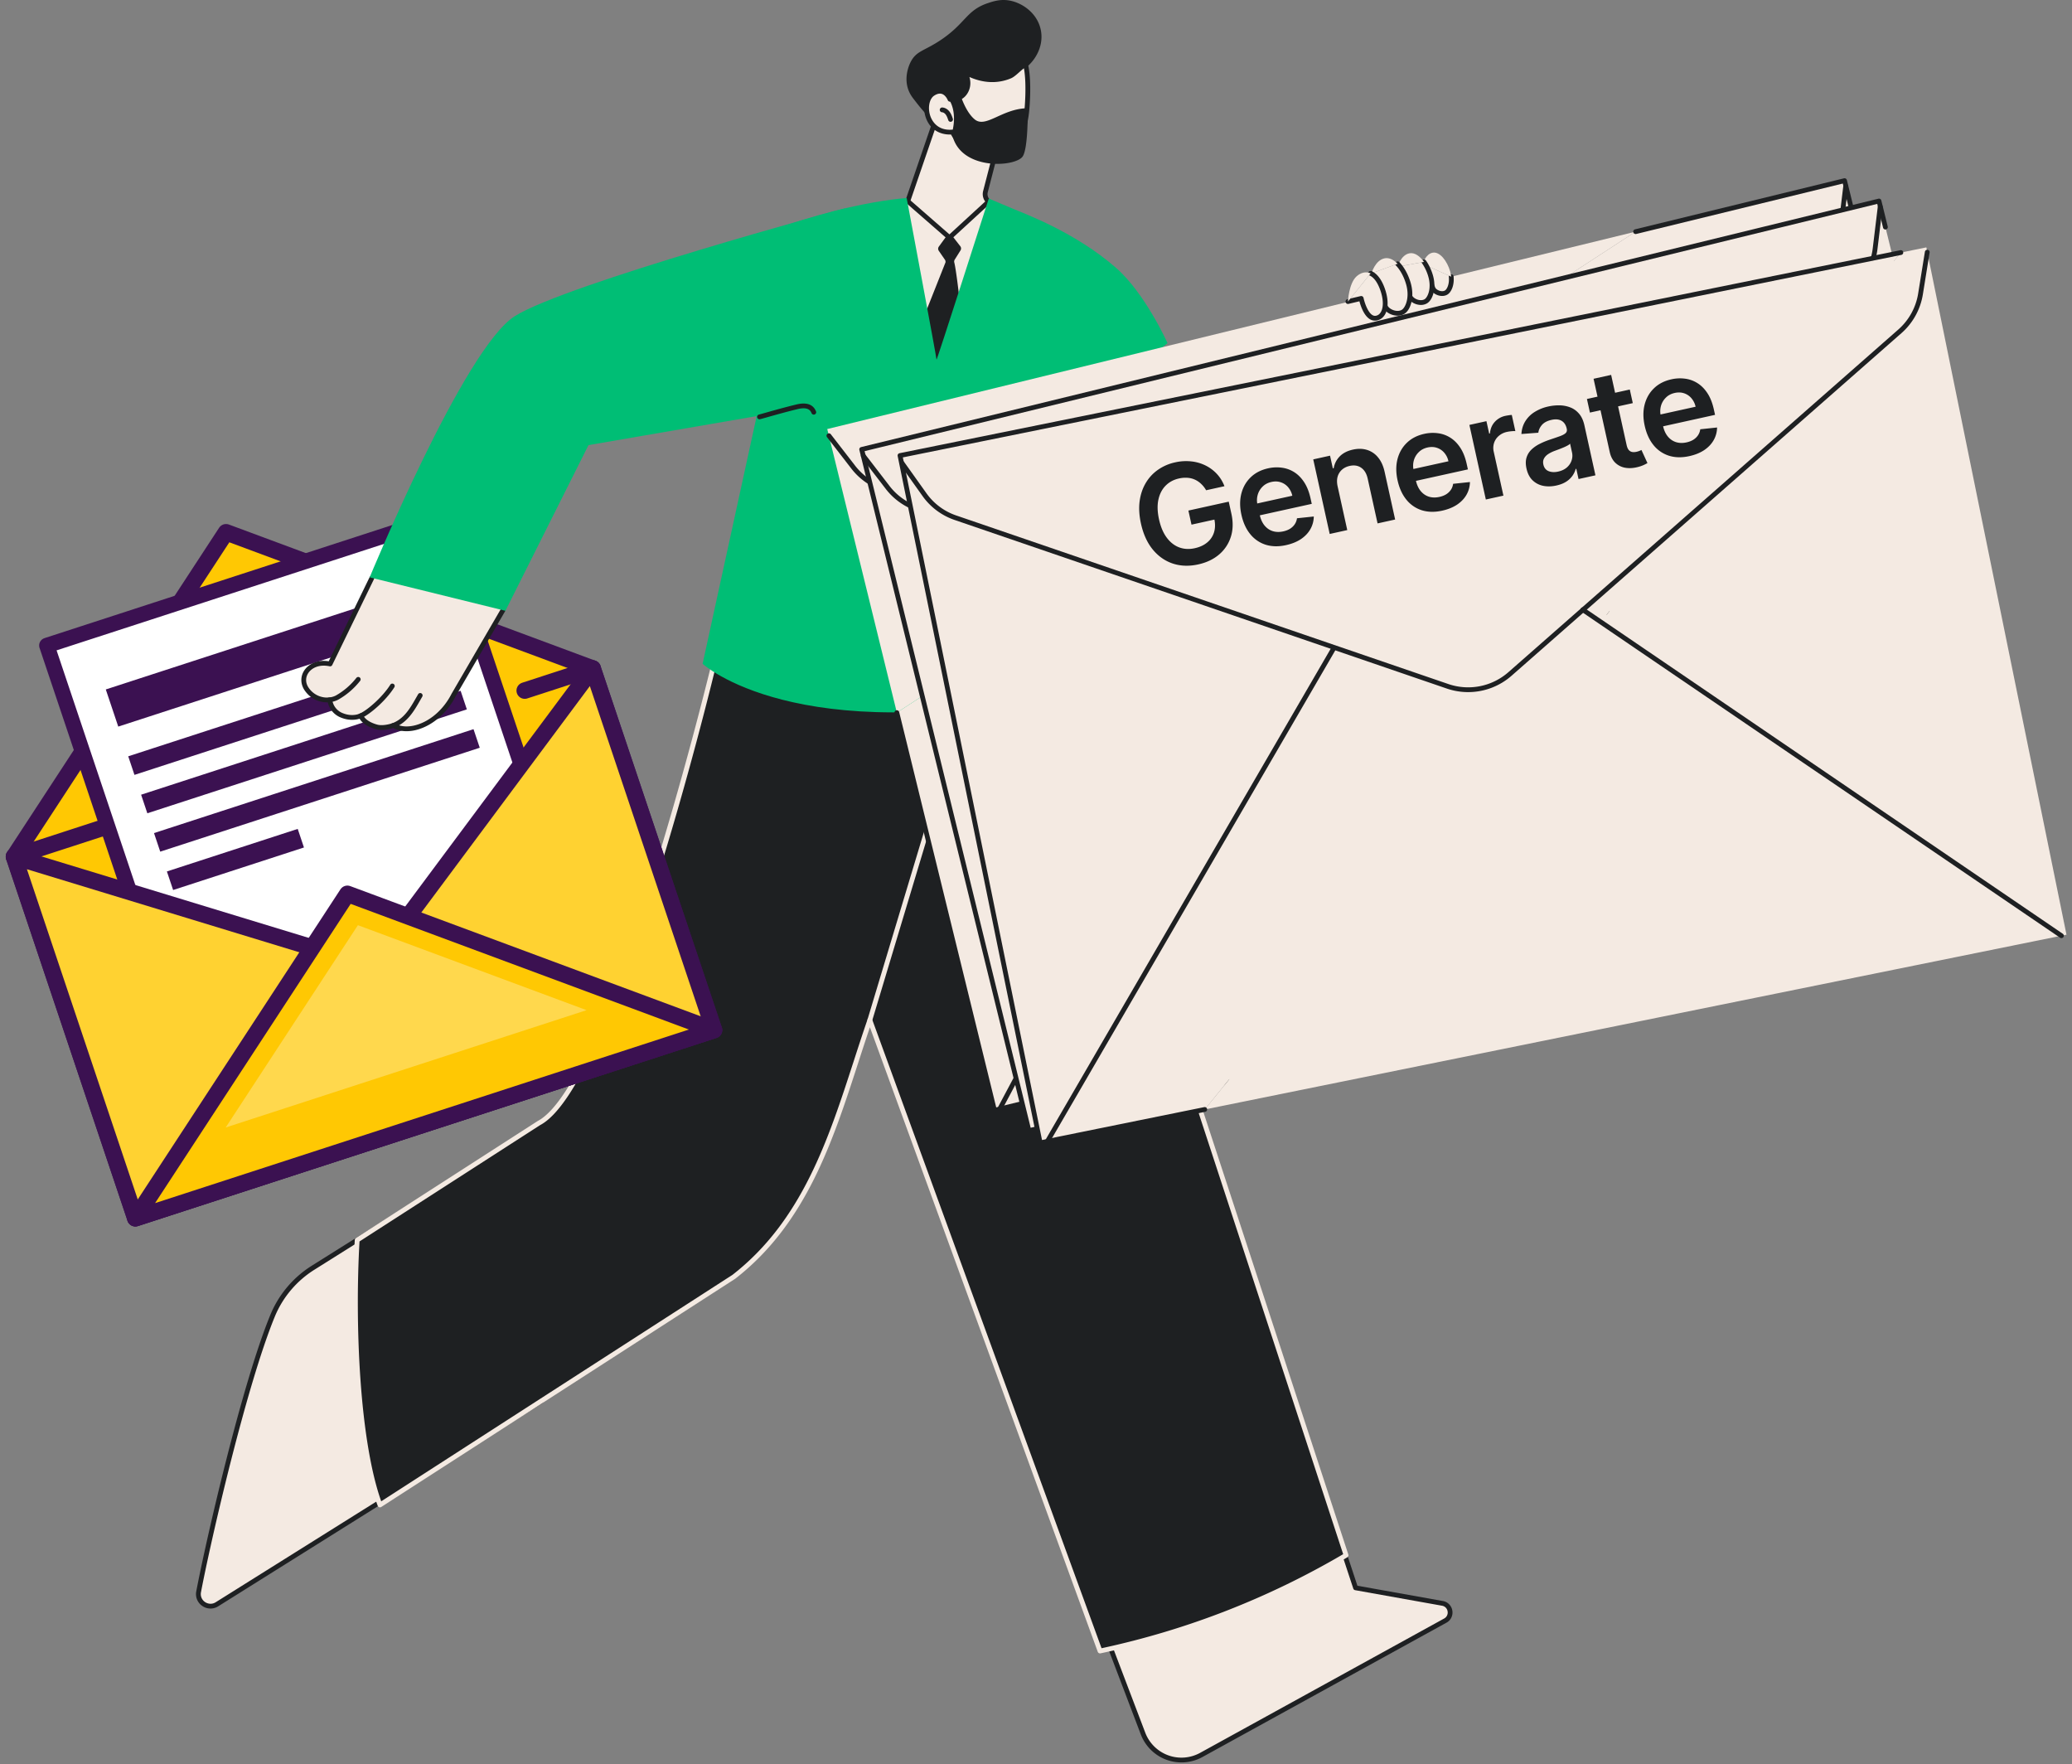 <svg xmlns="http://www.w3.org/2000/svg" width="296" height="252" fill="none"><rect width="100%" height="100%" fill="#808080" stroke="none"/><path fill="#F4EAE2" d="M44.766 181.046a14.795 14.795 0 0 0-5.845 6.928c-4.034 9.857-9.045 31.495-10.546 39.383-.282 1.481 1.34 2.586 2.62 1.784l46.335-29.03c-.377-11.971 4.53-29.328-3.105-37.567l-29.459 18.502Z"/><path fill="#1E2022" d="M30.073 229.752a2.07 2.07 0 0 1-1.167-.365 2.038 2.038 0 0 1-.868-2.093c1.428-7.5 6.496-29.504 10.566-39.449a15.05 15.05 0 0 1 5.98-7.088l29.458-18.501a.342.342 0 0 1 .434.057c5.517 5.953 4.628 16.335 3.768 26.374-.35 4.09-.681 7.952-.572 11.413a.34.34 0 0 1-.16.3l-46.336 29.03a2.07 2.07 0 0 1-1.103.322Zm44.09-66.766-29.215 18.349a14.37 14.37 0 0 0-5.71 6.768c-4.052 9.9-9.103 31.838-10.527 39.318a1.367 1.367 0 0 0 .581 1.402c.363.247.953.384 1.52.029l46.17-28.926c-.092-3.45.234-7.263.58-11.297.837-9.772 1.703-19.873-3.399-25.643Z"/><path fill="#F4EAE2" d="m206.063 229.011-12.411-2.219-8.447-25.599a115.115 115.115 0 0 1-34.465 13.409l12.552 33.008c1.266 3.331 5.193 4.771 8.318 3.051l34.859-19.187c1.094-.602.824-2.243-.406-2.463Z"/><path fill="#1E2022" d="M168.778 251.73a6.212 6.212 0 0 1-5.806-3.999l-12.552-33.008a.34.34 0 0 1 .249-.455 114.305 114.305 0 0 0 34.362-13.37.343.343 0 0 1 .499.188l8.384 25.406 12.209 2.183a1.649 1.649 0 0 1 1.352 1.368 1.645 1.645 0 0 1-.841 1.73l-34.858 19.187a6.218 6.218 0 0 1-2.998.77Zm-17.576-36.878 12.41 32.637a5.53 5.53 0 0 0 7.833 2.873l34.859-19.186a.963.963 0 0 0 .496-1.022.962.962 0 0 0-.798-.807l-12.41-2.219a.343.343 0 0 1-.265-.229l-8.314-25.198a114.976 114.976 0 0 1-33.811 13.151Z"/><path fill="#1E2022" d="M146.089 81.115 118.996 83.3a20.733 20.733 0 0 0-17.06 11.754s-14.39 59.814-24.94 65.35l-25.97 16.72c-.674 11.557-.042 28.977 3.255 37.832l50.536-32.576c11.846-9.202 15.013-23.898 19.446-36.681l32.882 90.118a117.396 117.396 0 0 0 35.148-13.676L146.089 81.115Z"/><path fill="#F4EAE2" d="M157.145 236.158a.344.344 0 0 1-.322-.225l-32.55-89.209c-.567 1.666-1.122 3.379-1.662 5.044-3.67 11.317-7.464 23.02-17.583 30.881l-50.56 32.593a.343.343 0 0 1-.508-.167c-3.261-8.761-3.984-25.824-3.276-37.971a.342.342 0 0 1 .156-.267l25.97-16.719c10.32-5.417 24.649-64.547 24.793-65.144a.317.317 0 0 1 .023-.067c3.219-6.766 9.864-11.344 17.342-11.947l27.093-2.185a.341.341 0 0 1 .353.234l46.204 141.026a.34.34 0 0 1-.151.4 117.262 117.262 0 0 1-35.251 13.716.349.349 0 0 1-.071.007Zm-32.882-90.801c.144 0 .273.09.322.225l32.78 89.839a116.601 116.601 0 0 0 34.517-13.435l-46.035-140.51-26.824 2.164c-7.223.582-13.643 4.999-16.763 11.528-.701 2.911-14.585 60.018-25.106 65.538l-25.796 16.611c-.678 11.882.01 28.381 3.099 37.119l50.175-32.342c9.928-7.716 13.69-19.317 17.328-30.536.64-1.974 1.302-4.016 1.98-5.971a.344.344 0 0 1 .32-.23h.003Z"/><path fill="#F4EAE2" d="M124.263 146.04a.342.342 0 0 1-.328-.439l9.348-31.059a7.523 7.523 0 0 1 4.095-4.117l1.426-.584a.341.341 0 1 1 .26.631l-1.426.584a6.826 6.826 0 0 0-3.71 3.712l-9.337 31.029a.342.342 0 0 1-.328.243Z"/><path fill="#FFC803" stroke="#3B1151" stroke-linecap="round" stroke-linejoin="round" stroke-miterlimit="10" stroke-width="2.358" d="M32.29 76.025 2 122.358 19.335 174 102 147.125 84.665 95.483 32.29 76.025Z"/><path stroke="#3B1151" stroke-linecap="round" stroke-linejoin="round" stroke-miterlimit="10" stroke-width="2.358" d="m2 122.358 14.377-4.674m4.671-1.519 2.516-.818m3.954-1.285 30.19-9.815m6.472-2.104 5.03-1.636m5.751-1.869 9.704-3.155"/><path fill="#fff" stroke="#3B1151" stroke-linecap="round" stroke-linejoin="round" stroke-miterlimit="10" stroke-width="2.195" d="M62.638 74 6.69 92.191l22.204 66.143 55.949-18.192L62.638 74Z"/><path fill="#FFD231" stroke="#3B1151" stroke-linecap="round" stroke-linejoin="round" stroke-miterlimit="10" stroke-width="2.358" d="M102 147.125 19.335 174 2 122.358l51.069 15.567 31.596-42.442L102 147.125Z"/><path fill="#FFC803" stroke="#3B1151" stroke-linecap="round" stroke-linejoin="round" stroke-miterlimit="10" stroke-width="2.358" d="M102 147.125 19.335 174l30.29-46.332L102 147.125Z"/><path fill="#FFE998" d="M83.793 144.282 51.13 132.147l-18.89 28.896 51.554-16.761Z" opacity=".5"/><path fill="#3B1151" d="m60.757 83.635-45.644 14.84 1.781 5.306 45.644-14.84-1.78-5.306Zm3.206 9.549-45.644 14.841.89 2.653 45.644-14.841-.89-2.653Zm1.84 5.484-45.644 14.841.89 2.653 45.644-14.841-.89-2.653Zm1.842 5.481L22.001 118.99l.89 2.653 45.645-14.841-.891-2.653ZM42.53 118.394l-18.688 6.077.89 2.652 18.689-6.077-.89-2.652Z"/><path fill="#F4EAE2" d="m72.091 86.743-7.276 12.503c-2.128 4.195-6.396 5.735-8.606 4.363 0 0-1.396.509-2.433.213-2.032-.579-2.211-1.603-2.211-1.603s-1.187.603-2.767-.057c-1.58-.661-1.682-2.208-1.682-2.208s-2.012.322-3.298-1.518c-1.285-1.84.46-4.208 3.338-3.602l6.403-13.525 18.532 5.434Z"/><path fill="#1E2022" d="M58.08 104.44c-.71 0-1.36-.154-1.91-.458-.414.13-1.558.434-2.488.169-1.48-.423-2.073-1.08-2.306-1.496-.502.154-1.502.326-2.71-.179a3.05 3.05 0 0 1-1.835-2.159c-.676.015-2.212-.139-3.293-1.686-.625-.895-.651-1.998-.067-2.877.549-.826 1.745-1.578 3.49-1.303l5.859-12.053a.343.343 0 0 1 .616.297l-5.972 12.288a.344.344 0 0 1-.378.185c-1.555-.328-2.592.283-3.044.963-.432.65-.41 1.44.058 2.11a3.176 3.176 0 0 0 2.964 1.376.344.344 0 0 1 .394.314 2.378 2.378 0 0 0 1.473 1.916c1.402.586 2.437.088 2.48.067a.344.344 0 0 1 .49.246c.002 0 .211.832 1.97 1.334.914.261 2.208-.201 2.221-.206a.341.341 0 0 1 .299.031c.781.485 1.863.571 3.048.241 2.045-.571 3.941-2.241 5.071-4.468l7.05-12.118a.343.343 0 0 1 .468-.124.34.34 0 0 1 .124.466l-7.04 12.1c-1.206 2.379-3.262 4.179-5.489 4.801a5.755 5.755 0 0 1-1.544.223Z"/><path fill="#1E2022" d="M56.106 103.985a.342.342 0 0 1-.117-.662c1.72-.624 2.597-2.157 3.443-3.64l.314-.546a.343.343 0 0 1 .591.344l-.31.539c-.866 1.516-1.846 3.234-3.804 3.944a.343.343 0 0 1-.117.021Zm-4.631-1.385a.341.341 0 0 1-.135-.655c1.146-.488 3.325-2.406 4.416-4.146.1-.16.311-.209.472-.109.16.1.208.31.108.47-1.174 1.873-3.464 3.875-4.727 4.413a.356.356 0 0 1-.134.027ZM47 100.311a.342.342 0 0 1-.037-.68c.422-.047.797-.16 1.084-.329a9.97 9.97 0 0 0 2.862-2.478.343.343 0 0 1 .481-.055.34.34 0 0 1 .056.479 10.631 10.631 0 0 1-3.052 2.643c-.37.216-.839.361-1.355.418a.255.255 0 0 1-.039.002Z"/><path fill="#00BE75" d="M120.757 29.74s-39.98 10.827-47.232 15.429c-7.252 4.6-20.715 37.293-20.715 37.293l19.392 4.78L84.07 63.577l27.199-4.692 9.487-29.146Z"/><path fill="#F4EAE2" d="m133.624 17.238-3.944 11.499-1.312.197s-1.361 24.26 5.649 24.26c5.513 0 8.029-24.05 8.029-24.05a1.425 1.425 0 0 1-1.268-1.775l1.659-6.405s-6.759-5.432-8.813-3.726Z"/><path fill="#1E2022" d="m142.046 29.485-.028-.001a1.768 1.768 0 0 1-1.571-2.2l1.603-6.192c-2.512-1.983-6.747-4.587-8.136-3.645l-3.91 11.4a.342.342 0 0 1-.273.227l-1.311.197a.342.342 0 1 1-.102-.675l1.106-.166 3.876-11.303a.35.35 0 0 1 .105-.151c2.206-1.832 8.533 3.148 9.247 3.722a.34.34 0 0 1 .116.35l-1.658 6.406a1.082 1.082 0 0 0 .963 1.35.342.342 0 0 1-.027.68Z"/><path fill="#1E2022" d="M148.686 4.28c.611 3.007-1.736 5.733-3.767 6.235a8.954 8.954 0 0 1-.214.05 3.244 3.244 0 0 1-.165.444c-.798 1.743-3.084 2.59-5.004 2.417a27.147 27.147 0 0 0-2.05 2.466c-2.454 3.338-4.197 1.837-6.747-1.468-.339-.44-.829-1.002-1.083-1.934-.504-1.85.368-3.516.479-3.72.832-1.536 1.903-1.478 4.258-3.055 3.579-2.397 3.641-4.23 6.717-5.264.815-.274 1.84-.606 3.119-.372 1.862.34 3.975 1.826 4.457 4.201Z"/><path fill="#F4EAE2" d="M146.574 9.505c-.149-.718-1.468 1.023-2.27 1.363-3.262 1.383-6.197-.43-6.628-.663.777.953.778 2.245.123 3.121-.361.483-.881.832-2.086.852 0 0-.735-1.915-2.447-.803-1.711 1.111-1.074 5.802 2.794 5.484 0 0 1.732 3.987 6.268 3.25 2.848-.462 4.027-2.99 4.354-6.256 0 0 .402-3.898-.108-6.348Z"/><path fill="#1E2022" d="M141.243 22.541c-3.336 0-4.97-2.556-5.387-3.329-1.721.059-3.056-.837-3.602-2.428-.506-1.472-.151-3.06.825-3.695.594-.386 1.16-.495 1.683-.326.623.202.995.752 1.164 1.067.92-.051 1.31-.321 1.599-.708.588-.787.541-1.897-.115-2.701a.34.34 0 0 1 .002-.433.343.343 0 0 1 .426-.083l.091.05c2.728 1.525 4.9 1.167 6.241.599.268-.114.659-.463 1.005-.77.582-.52 1.003-.895 1.391-.767.102.034.283.133.343.42.514 2.472.13 6.29.113 6.451-.393 3.916-1.954 6.123-4.639 6.559-.4.065-.78.094-1.14.094Zm-5.183-4.024c.135 0 .259.08.314.206.066.152 1.689 3.733 5.899 3.05 2.375-.386 3.706-2.333 4.069-5.954.004-.038.371-3.686-.067-6.064-.182.125-.449.364-.644.537-.404.36-.821.732-1.193.89-1.331.564-3.395.945-5.952-.185.27.858.136 1.8-.412 2.533-.504.674-1.208.97-2.355.99a.334.334 0 0 1-.325-.22c-.003-.006-.284-.71-.846-.889-.316-.1-.685-.017-1.095.25-.698.453-.946 1.755-.552 2.901.222.648.976 2.134 3.13 1.956h.029Z"/><path fill="#1E2022" d="M135.794 17.398a.342.342 0 0 1-.324-.231c-.094-.276-.192-.56-.351-.782-.149-.206-.349-.337-.536-.35a.341.341 0 1 1 .047-.68c.394.026.774.257 1.045.632.218.303.337.652.442.959a.34.34 0 0 1-.323.452Z"/><path fill="#1E2022" d="M136.89 12.502s.739 3.2 2.339 4.54c1.555 1.302 3.809-1.399 7.28-1.574a.292.292 0 0 1 .31.287c.007 1.177-.015 5.512-.715 6.582-1.026 1.565-9.165 2.1-10.119-3.342 0 0 .866-2.62-.346-4.68l1.251-1.813Zm-1.25 21.775a.344.344 0 0 1-.226-.084l-5.96-5.2a.341.341 0 1 1 .451-.513l5.729 4.997 5.363-4.926a.343.343 0 0 1 .484.02.34.34 0 0 1-.02.482l-5.59 5.134a.34.34 0 0 1-.231.09Z"/><path fill="#1E2022" d="m135.212 33.724-1.091 1.498a.524.524 0 0 0-.007.605l.871 1.264a.521.521 0 0 1 .084.39l-5.805 14.634 3.494 5.54s5.285-8.398 5.106-8.666c-.167-.25-1.077-9.655-1.539-11.507a.52.52 0 0 1 .065-.401l.824-1.315a.522.522 0 0 0-.03-.598l-1.132-1.457a.526.526 0 0 0-.84.013Z"/><path fill="#00BE75" d="M152.532 60.538v2.751l2.221 31.69s.3 3.242-3.203 3.992c-37.924 8.129-51.177-4.16-51.177-4.16l7.765-35.565s-13.803-18.974-6.672-22.508c15.614-7.739 28.058-8.45 28.058-8.45s4.266 22.747 4.266 23.071c0 .324 7.463-23.001 7.463-23.001l3.503 1.48c1.625.686 8.833 3.319 14.67 8.411 4.173 3.642 7.366 10.765 7.366 10.765l-14.26 11.523Z"/><path fill="#1E2022" d="M108.498 59.885a.342.342 0 0 1-.081-.673c.21-.052.598-.161 1.114-.307 1.018-.287 2.557-.721 4.211-1.126 1.467-.359 2.419-.032 2.829.972a.342.342 0 0 1-.634.258c-.184-.451-.582-.922-2.032-.567-1.643.401-3.174.834-4.188 1.12-.527.149-.923.26-1.138.313a.33.33 0 0 1-.081.01Z"/><path fill="#F4EAE2" d="m128.122 101.785-9.944-40.505 115.481-28.192-105.537 68.697Z"/><path fill="#F4EAE2" d="m233.659 33.088 29.847-7.286 23.888 97.303-145.328 35.479-13.944-56.799 105.537-68.697Z"/><path fill="#1E2022" d="M142.066 158.925a.339.339 0 0 1-.332-.26l-13.944-56.799a.341.341 0 0 1 .664-.162l13.863 56.467 144.664-35.316-23.726-96.64-29.514 7.205a.34.34 0 1 1-.163-.663l29.847-7.287a.344.344 0 0 1 .414.25l23.888 97.304a.343.343 0 0 1-.251.413l-145.328 35.478a.329.329 0 0 1-.082.01Z"/><path fill="#1E2022" d="M200.238 91.857a9.36 9.36 0 0 1-2.683-.392L126.344 70.17a9.319 9.319 0 0 1-4.702-3.21l-3.49-4.51a.342.342 0 1 1 .542-.417l3.489 4.509a8.635 8.635 0 0 0 4.357 2.974l71.212 21.295a8.715 8.715 0 0 0 8.502-2.043l53.738-50.995a8.668 8.668 0 0 0 2.612-5.213l.727-6.015a.342.342 0 0 1 .68.082l-.728 6.015a9.351 9.351 0 0 1-2.818 5.625l-53.738 50.995a9.399 9.399 0 0 1-6.489 2.595Z"/><path fill="#1E2022" d="M287.345 124.07a.341.341 0 0 1-.181-.052l-70.829-44.28a.342.342 0 0 1 .363-.578l70.829 44.279a.34.34 0 0 1-.182.631Zm-144.468 34.555a.34.34 0 0 1-.302-.501l38.21-71.761a.342.342 0 0 1 .604.32l-38.21 71.761a.342.342 0 0 1-.302.181Z"/><path fill="#F4EAE2" d="m270.742 38.135 21.574 87.88-145.328 35.478L123.1 64.19l145.328-35.48.915 3.727 1.399 5.697Z"/><path fill="#1E2022" d="M146.988 161.835a.343.343 0 0 1-.332-.26l-23.888-97.304a.339.339 0 0 1 .251-.413L268.347 28.38a.342.342 0 0 1 .413.25l.915 3.727a.342.342 0 0 1-.665.162l-.833-3.395L123.514 64.44l23.725 96.641 144.663-35.316-21.493-87.549a.342.342 0 0 1 .665-.162l21.574 87.88a.341.341 0 0 1-.251.413l-145.328 35.478a.32.32 0 0 1-.081.01Z"/><path fill="#1E2022" d="M205.162 94.767a9.364 9.364 0 0 1-2.684-.392L131.267 73.08a9.32 9.32 0 0 1-4.702-3.21l-3.508-4.562a.342.342 0 0 1 .544-.415l3.506 4.56a8.633 8.633 0 0 0 4.356 2.973l71.212 21.295a8.714 8.714 0 0 0 8.502-2.043l53.744-50.98a8.672 8.672 0 0 0 2.611-5.212l.728-6.015a.34.34 0 0 1 .38-.298.341.341 0 0 1 .299.38l-.727 6.014a9.358 9.358 0 0 1-2.819 5.625l-53.743 50.98a9.396 9.396 0 0 1-6.488 2.595Z"/><path fill="#1E2022" d="M292.267 126.98a.334.334 0 0 1-.181-.053l-70.829-44.28a.341.341 0 1 1 .364-.578l70.829 44.28a.34.34 0 0 1-.183.631Zm-143.951 34.413a.341.341 0 0 1-.303-.5l37.694-71.619a.343.343 0 0 1 .606.317l-37.694 71.62a.342.342 0 0 1-.303.182Z"/><path fill="#F4EAE2" d="m271.541 36.075 3.652-.741 20.019 98.168-123.107 24.964 99.436-122.392Z"/><path fill="#F4EAE2" d="m172.105 158.466-23.512 4.768-20.019-98.168 142.967-28.992-99.436 122.392Z"/><path fill="#1E2022" d="M148.593 163.575a.336.336 0 0 1-.189-.057.339.339 0 0 1-.147-.216l-20.019-98.168a.342.342 0 0 1 .268-.403l142.967-28.99a.341.341 0 1 1 .136.668L128.977 65.332l19.883 97.499 23.177-4.7a.341.341 0 1 1 .137.669l-23.513 4.768a.32.32 0 0 1-.068.007Z"/><path fill="#1E2022" d="M209.731 98.856a9.371 9.371 0 0 1-3.036-.505l-70.313-24.08a9.307 9.307 0 0 1-4.571-3.393l-3.25-4.563a.343.343 0 0 1 .558-.395l3.249 4.561a8.635 8.635 0 0 0 4.236 3.144l70.313 24.08A8.717 8.717 0 0 0 215.494 96l55.709-48.947a8.68 8.68 0 0 0 2.816-5.107l.965-5.982a.343.343 0 0 1 .392-.282.34.34 0 0 1 .283.39l-.965 5.983a9.361 9.361 0 0 1-3.038 5.51L215.947 96.51a9.396 9.396 0 0 1-6.216 2.345Z"/><path fill="#1E2022" d="M294.488 133.992a.344.344 0 0 1-.193-.059l-68.371-46.561a.34.34 0 0 1-.09-.475.343.343 0 0 1 .476-.089l68.372 46.561a.34.34 0 0 1-.194.623Zm-144.869 29.379a.342.342 0 0 1-.296-.513l40.816-70.264a.343.343 0 0 1 .593.342L149.915 163.2a.34.34 0 0 1-.296.171Z"/><path fill="#F4EAE2" d="M207.315 39.519c.116 1.145-.298 2.014-.717 2.263-.656.39-1.671-.048-1.886-.595-.459-1.172-1.456-3.5-1.456-3.5l4.059 1.832Z"/><path fill="#1E2022" d="M206.018 42.273c-.201 0-.409-.036-.616-.106-.479-.163-.865-.491-1.008-.856a172.844 172.844 0 0 0-1.452-3.49.342.342 0 0 1 .629-.268c.01.023 1.004 2.347 1.46 3.51.069.174.312.362.592.458.301.102.593.091.8-.032.285-.17.657-.902.552-1.936a.341.341 0 0 1 .306-.374.343.343 0 0 1 .375.305c.13 1.279-.345 2.271-.882 2.59-.22.132-.48.199-.756.199Z"/><path fill="#F4EAE2" d="M203.256 37.687s.382-1.404 1.409-1.595c1.027-.19 2.077 1.19 2.507 2.69.073.255.119.502.143.737l-4.059-1.832Z"/><path fill="#F4EAE2" d="M203.427 37.406c.405.57.739 1.28.949 2.014.518 1.807-.082 3.252-.69 3.614-.79.47-2.013-.057-2.272-.717-.554-1.411-1.754-4.216-1.754-4.216l3.767-.695Z"/><path fill="#1E2022" d="M202.986 43.555c-.234 0-.478-.041-.72-.124-.557-.19-1.006-.57-1.171-.99-.546-1.39-1.739-4.178-1.751-4.206a.342.342 0 0 1 .63-.268c.012.028 1.209 2.825 1.758 4.225.091.232.395.47.755.594.383.13.756.114 1.023-.045.422-.251 1.034-1.494.537-3.227a6.428 6.428 0 0 0-.899-1.911.34.34 0 0 1 .081-.476.343.343 0 0 1 .477.081c.423.595.778 1.348.999 2.118.529 1.846-.026 3.514-.844 4a1.699 1.699 0 0 1-.875.229Z"/><path fill="#F4EAE2" d="M199.66 38.1s.46-1.692 1.697-1.921c.734-.136 1.478.395 2.07 1.227l-3.767.695Z"/><path fill="#F4EAE2" d="M199.66 37.678c.667.688 1.227 1.736 1.541 2.832.578 2.018-.092 3.63-.771 4.035-.883.526-2.248-.064-2.537-.8-.618-1.576-1.959-4.708-1.959-4.708l3.726-1.359Z"/><path fill="#1E2022" d="M199.649 45.087c-.257 0-.525-.045-.791-.136-.612-.208-1.103-.623-1.283-1.082-.61-1.553-1.942-4.667-1.956-4.698a.343.343 0 0 1 .63-.268c.013.03 1.35 3.154 1.963 4.717.105.269.454.544.867.685.439.15.868.13 1.176-.053.48-.286 1.178-1.692.617-3.649-.306-1.068-.837-2.048-1.458-2.688a.34.34 0 0 1 .008-.483.343.343 0 0 1 .484.009c.696.718 1.288 1.802 1.624 2.975.585 2.043-.024 3.886-.924 4.422a1.86 1.86 0 0 1-.957.25Z"/><path fill="#F4EAE2" d="M195.934 39.037s.514-1.89 1.895-2.146c.631-.117 1.269.207 1.831.787l-3.726 1.359Zm-.127.007c.579.258 1.135.871 1.572 1.946.963 2.37.482 4.26-.803 4.452-1.488.222-2.12-2.818-2.12-2.818l-1.894.448 3.245-4.028Z"/><path fill="#1E2022" d="M196.413 45.796c-1.334 0-1.989-1.93-2.209-2.762l-1.563.37a.34.34 0 1 1-.158-.664l1.895-.449a.342.342 0 0 1 .414.263c.148.707.788 2.694 1.734 2.55.316-.047.566-.23.745-.542.43-.75.35-2.07-.209-3.443-.371-.913-.853-1.523-1.394-1.763a.341.341 0 1 1 .279-.623c.716.318 1.304 1.034 1.75 2.129.644 1.586.708 3.096.169 4.038-.284.496-.712.8-1.239.88-.073.01-.145.016-.214.016Z"/><path fill="#F4EAE2" d="M192.562 43.072s.128-2.594 1.22-3.587c.597-.542 1.327-.75 2.025-.44l-3.245 4.027Z"/><path fill="#1E2022" d="M172.302 70.024a3.778 3.778 0 0 0-.701-.9 3.167 3.167 0 0 0-.891-.61 2.975 2.975 0 0 0-1.063-.268c-.385-.031-.79 0-1.215.094-.763.168-1.401.51-1.912 1.025-.512.516-.857 1.184-1.035 2.003-.174.815-.144 1.754.091 2.817.236 1.073.606 1.944 1.107 2.614.502.67 1.097 1.133 1.783 1.388.686.252 1.427.29 2.222.114.721-.16 1.315-.436 1.781-.83a3 3 0 0 0 .967-1.45c.173-.576.184-1.209.032-1.897l.603-.039-3.857.851-.443-2.011 5.763-1.272.376 1.706c.269 1.216.242 2.325-.08 3.327a5.436 5.436 0 0 1-1.683 2.524c-.801.677-1.789 1.144-2.963 1.403-1.309.29-2.523.249-3.642-.12-1.115-.374-2.07-1.044-2.865-2.008-.791-.97-1.351-2.203-1.682-3.701-.253-1.147-.317-2.207-.193-3.18.13-.974.419-1.84.867-2.599a5.983 5.983 0 0 1 1.749-1.898 6.735 6.735 0 0 1 2.469-1.069 6.947 6.947 0 0 1 2.275-.138 5.97 5.97 0 0 1 2.025.571 5.54 5.54 0 0 1 1.641 1.209c.47.502.835 1.091 1.095 1.766l-2.621.578Zm11.426 7.836c-1.068.236-2.04.217-2.914-.055a4.62 4.62 0 0 1-2.202-1.507c-.598-.731-1.02-1.654-1.266-2.769-.241-1.095-.245-2.103-.012-3.022.237-.925.681-1.702 1.333-2.331.651-.633 1.485-1.062 2.502-1.287a5.503 5.503 0 0 1 1.929-.09 4.308 4.308 0 0 1 1.768.627c.55.34 1.029.82 1.438 1.443.408.618.715 1.394.921 2.328l.17.77-8.732 1.927-.373-1.693 6.325-1.395a2.77 2.77 0 0 0-.595-1.215 2.326 2.326 0 0 0-1.051-.706c-.408-.138-.853-.154-1.334-.047-.513.113-.936.337-1.27.672a2.653 2.653 0 0 0-.694 1.172 2.866 2.866 0 0 0-.037 1.383l.326 1.477c.137.62.368 1.126.692 1.52.324.39.715.657 1.174.803.458.141.959.152 1.505.032.365-.081.685-.205.958-.372.272-.172.495-.383.667-.635a1.98 1.98 0 0 0 .326-.864l2.402-.254a3.74 3.74 0 0 1-.488 1.81c-.31.548-.759 1.02-1.345 1.417-.588.391-1.296.678-2.123.86Zm7.362-8.389 1.377 6.242-2.51.554-2.351-10.653 2.4-.53.399 1.811.125-.027c.114-.651.4-1.211.858-1.68.464-.472 1.093-.795 1.888-.97.736-.163 1.411-.147 2.026.047a3.254 3.254 0 0 1 1.577 1.085c.437.53.747 1.22.93 2.071l1.497 6.783-2.511.554-1.411-6.394c-.157-.712-.465-1.229-.923-1.55-.455-.32-1.005-.41-1.652-.267-.44.097-.809.28-1.108.55a2.07 2.07 0 0 0-.616 1c-.11.403-.108.861.005 1.374Zm14.944 3.467c-1.068.236-2.039.217-2.914-.055a4.62 4.62 0 0 1-2.202-1.507c-.597-.732-1.019-1.654-1.265-2.769-.242-1.095-.246-2.103-.013-3.022.237-.926.682-1.702 1.333-2.331.651-.633 1.485-1.062 2.502-1.287a5.505 5.505 0 0 1 1.929-.09 4.3 4.3 0 0 1 1.768.627c.55.34 1.03.82 1.438 1.443.408.618.715 1.394.921 2.328l.17.77-8.731 1.926-.374-1.692 6.325-1.395a2.758 2.758 0 0 0-.595-1.215 2.323 2.323 0 0 0-1.05-.706c-.409-.138-.854-.154-1.335-.048-.513.114-.936.338-1.269.673a2.646 2.646 0 0 0-.695 1.172 2.854 2.854 0 0 0-.036 1.382l.326 1.478c.136.62.367 1.126.691 1.52.324.39.715.657 1.174.803.458.141.96.152 1.505.031.366-.08.685-.204.958-.371.273-.172.495-.383.668-.635.172-.251.281-.54.325-.864l2.403-.254a3.752 3.752 0 0 1-.488 1.81c-.311.548-.759 1.02-1.346 1.417-.588.391-1.295.678-2.123.86Zm6.229-1.593-2.35-10.653 2.434-.537.392 1.776.111-.025c.058-.658.286-1.205.685-1.642a2.81 2.81 0 0 1 1.518-.866c.138-.03.295-.058.469-.082a3.23 3.23 0 0 1 .448-.048l.509 2.31a2.704 2.704 0 0 0-.527.014c-.234.018-.457.05-.67.097a2.604 2.604 0 0 0-1.169.571 2.237 2.237 0 0 0-.674 1 2.347 2.347 0 0 0-.047 1.268l1.382 6.263-2.511.554Zm10.08-1.999c-.675.15-1.31.163-1.904.042a3.053 3.053 0 0 1-1.515-.8c-.414-.408-.699-.961-.853-1.66-.133-.6-.131-1.122.004-1.564.135-.442.369-.823.7-1.144.332-.32.725-.593 1.179-.82.458-.232.94-.432 1.446-.602.61-.203 1.103-.372 1.48-.509.376-.141.64-.286.791-.436.155-.156.206-.354.153-.594l-.009-.041c-.115-.523-.36-.893-.733-1.112-.373-.218-.851-.263-1.433-.134-.615.135-1.073.377-1.375.725-.297.347-.467.716-.511 1.11l-2.418.183c.042-.688.228-1.296.557-1.824a4.086 4.086 0 0 1 1.344-1.33 6.113 6.113 0 0 1 1.965-.782 6.796 6.796 0 0 1 1.573-.158 4.41 4.41 0 0 1 1.525.289c.481.18.901.477 1.259.893.363.414.623.975.779 1.683l1.573 7.13-2.413.532-.323-1.464-.084.019a3.13 3.13 0 0 1-.461.974 3.185 3.185 0 0 1-.897.846c-.378.243-.844.426-1.399.548Zm.245-1.988c.504-.112.919-.307 1.245-.588.325-.285.55-.616.675-.992.13-.378.152-.764.065-1.157l-.277-1.255c-.064.082-.185.172-.362.269a6.01 6.01 0 0 1-.592.283c-.222.093-.443.18-.662.263l-.572.213c-.363.134-.68.29-.95.472-.271.18-.468.394-.594.64-.126.241-.153.523-.082.847.102.463.348.774.738.936.389.161.845.184 1.368.069Zm10.239-11.722.429 1.942-6.124 1.351-.428-1.942 6.123-1.351Zm-5.175-1.535 2.511-.554 2.207 10.001c.074.338.182.585.324.743.145.153.31.242.495.27.186.026.382.017.59-.03.158-.034.298-.077.423-.129a3.75 3.75 0 0 0 .291-.13l.856 1.87a5.694 5.694 0 0 1-.542.28 4.79 4.79 0 0 1-.88.295c-.625.158-1.212.188-1.762.091a2.706 2.706 0 0 1-1.417-.72c-.389-.38-.655-.903-.797-1.57l-2.299-10.417Zm13.688 11.046c-1.069.236-2.04.218-2.915-.055a4.612 4.612 0 0 1-2.201-1.507c-.598-.731-1.02-1.654-1.266-2.768-.242-1.096-.246-2.103-.012-3.023.237-.925.681-1.702 1.333-2.33.65-.634 1.484-1.063 2.502-1.287a5.503 5.503 0 0 1 1.929-.091 4.295 4.295 0 0 1 1.767.628c.55.34 1.03.82 1.439 1.443.408.617.715 1.393.921 2.327l.17.77-8.732 1.927-.373-1.692 6.325-1.396a2.76 2.76 0 0 0-.596-1.214 2.323 2.323 0 0 0-1.05-.707c-.409-.137-.853-.153-1.334-.047-.513.113-.937.337-1.27.673a2.64 2.64 0 0 0-.694 1.171 2.866 2.866 0 0 0-.037 1.383l.326 1.477c.137.62.367 1.127.692 1.52.323.39.715.657 1.173.803.458.142.96.152 1.506.032.365-.08.684-.205.958-.372.272-.171.495-.383.667-.634.172-.252.281-.54.326-.865l2.402-.254a3.74 3.74 0 0 1-.488 1.81c-.311.549-.759 1.021-1.346 1.417-.587.392-1.295.679-2.122.861Z"/></svg>